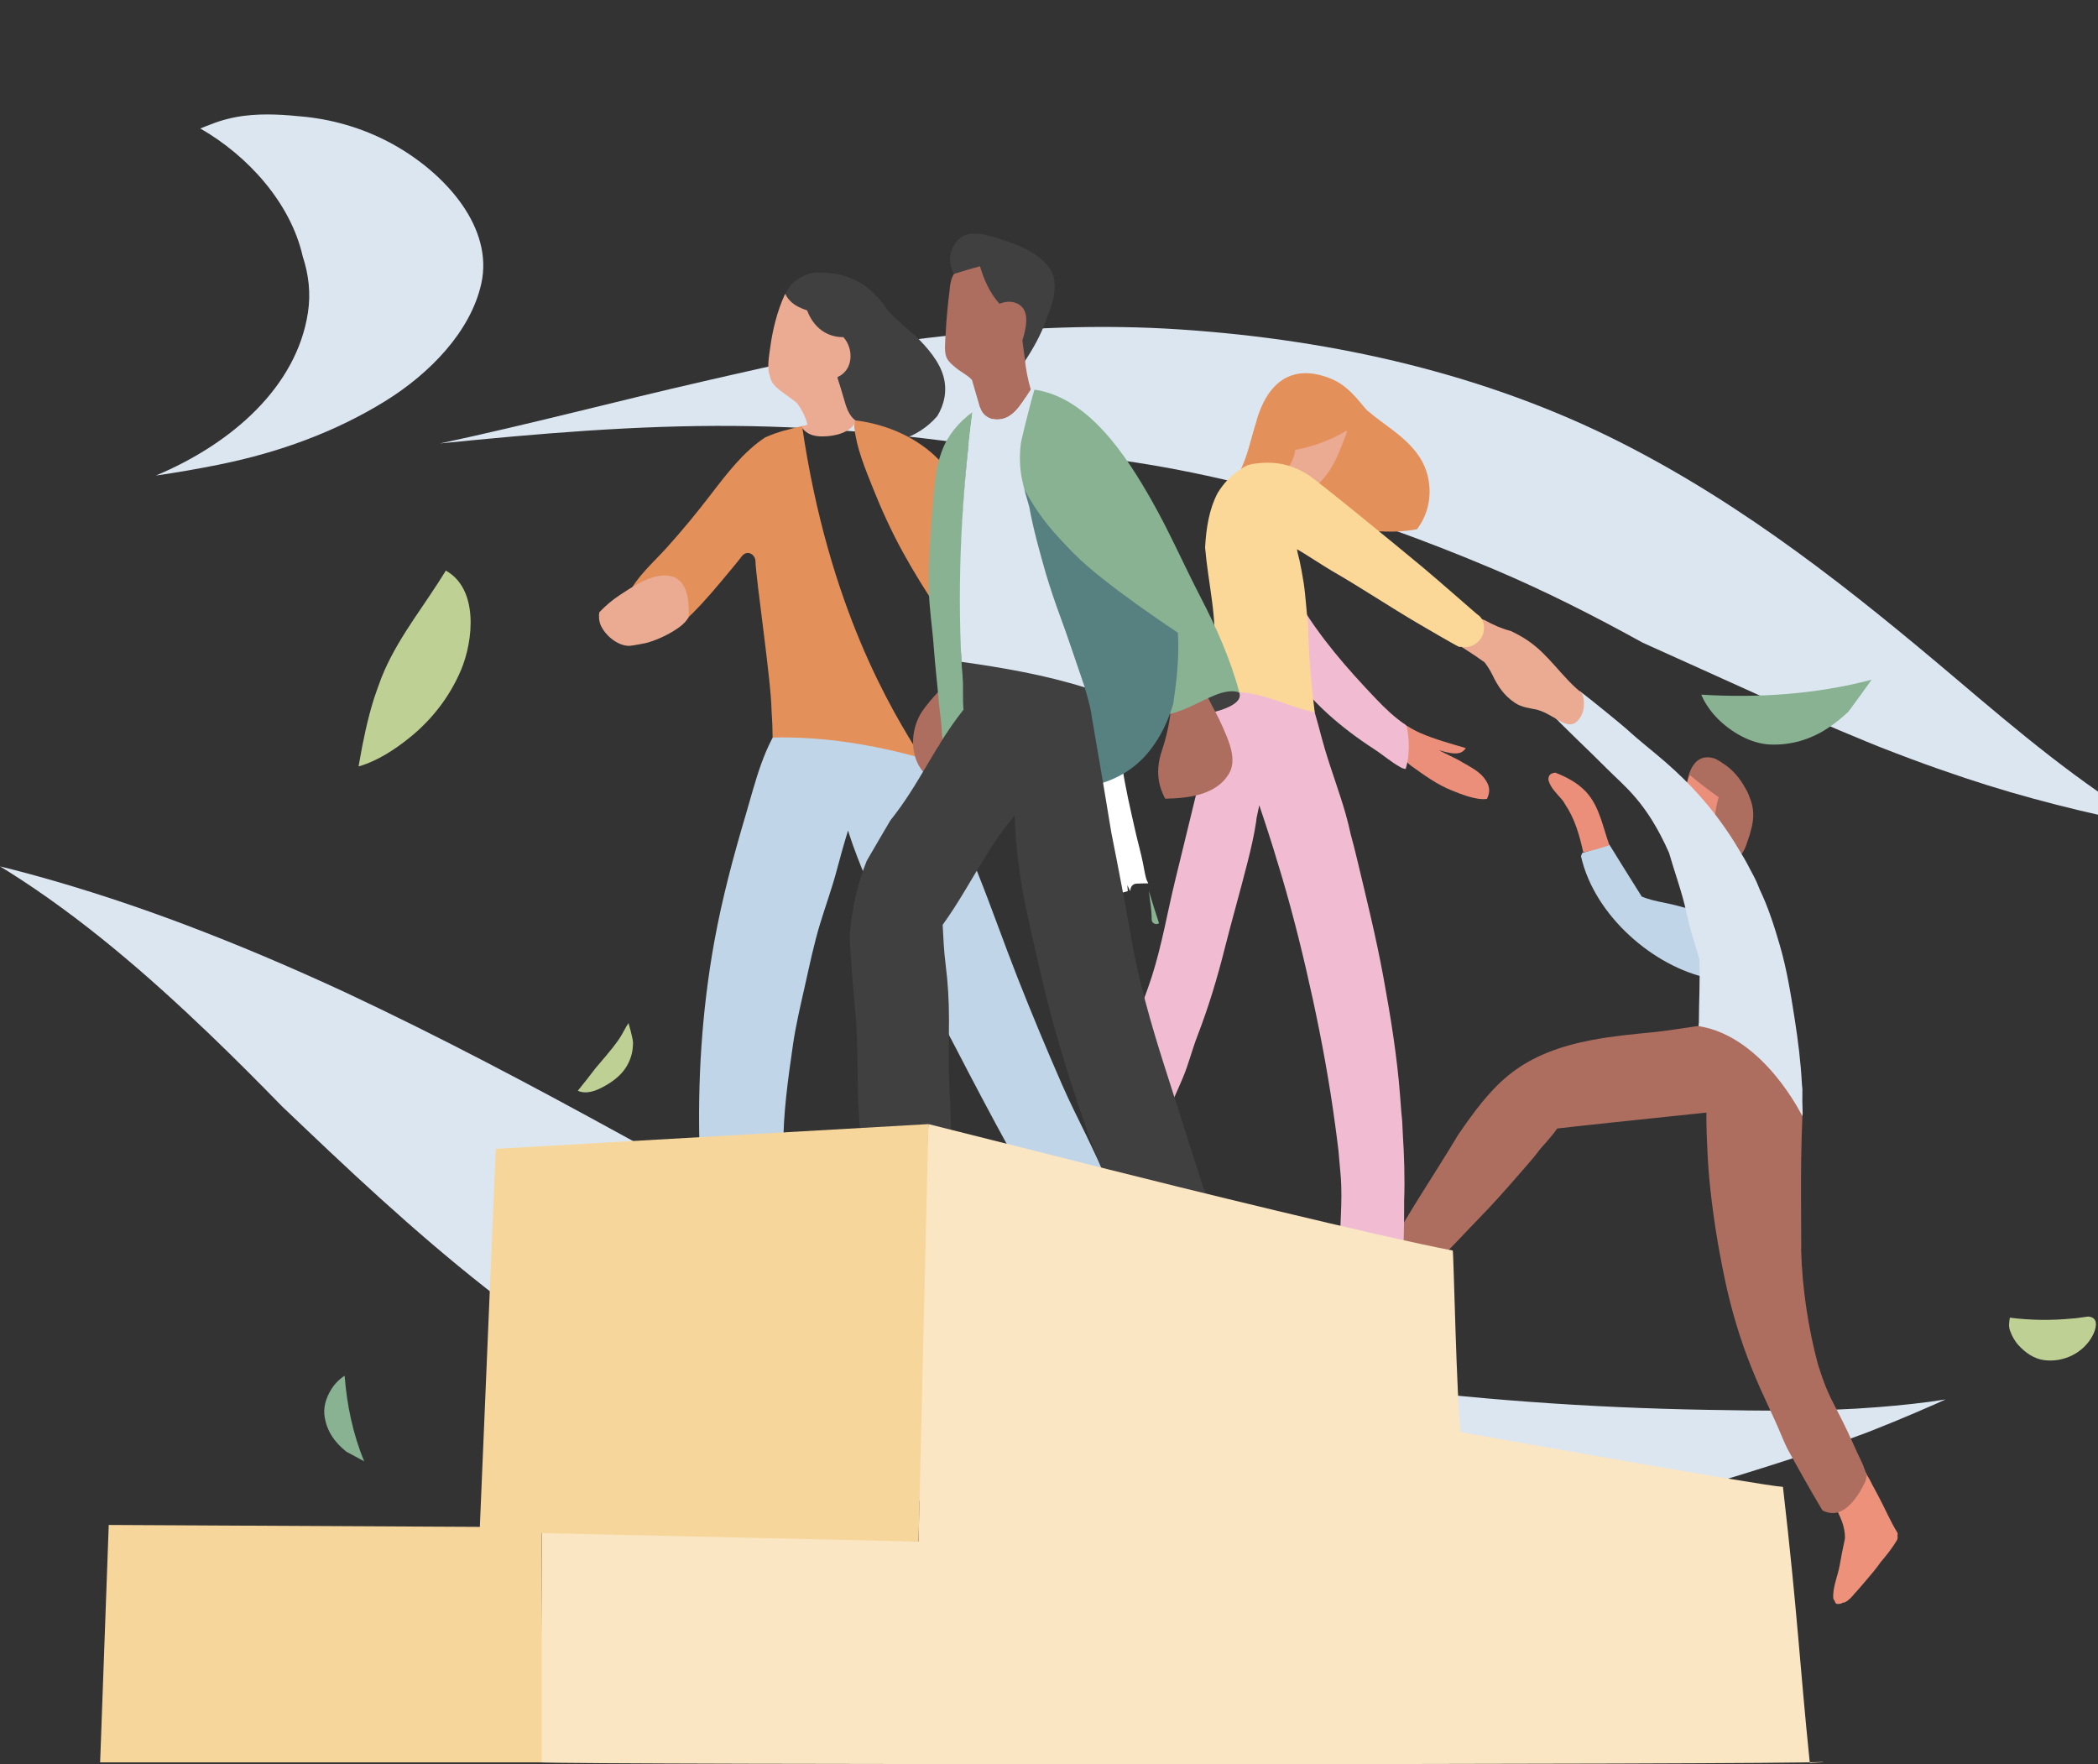 <svg width="440" height="370" viewBox="0 0 440 370" fill="none" xmlns="http://www.w3.org/2000/svg">
<rect x="0" y="0" width="440" height="370" fill="#333333" stroke="none"/>
<g clip-path="url(#clip0_3316_13208)">
<g clip-path="url(#clip1_3316_13208)">
<path d="M226.062 152.738C226.133 149.678 226.161 146.618 226.182 143.562C226.204 140.872 226.814 138.143 226.98 135.449C226.991 135.282 226.998 135.115 227.005 134.948C228.399 134.432 229.803 133.958 231.229 133.524C232.41 133.165 234.367 132.282 235.484 133.09C235.647 133.211 235.814 133.286 235.974 133.332C234.275 142.203 234.027 151.511 235.31 160.438C235.984 165.117 237.098 169.814 238.137 174.425C238.633 176.639 239.268 178.809 239.711 181.037C239.899 181.987 240.094 183.239 240.417 184.399C240.555 184.684 240.687 184.972 240.821 185.26C240.02 185.246 239.211 185.303 238.406 185.317C237.509 185.331 237.055 186.071 237.073 186.772C237.037 186.779 237.002 186.79 236.963 186.797C236.945 186.744 236.924 186.694 236.906 186.641C236.75 186.306 236.594 185.972 236.435 185.637C236.467 186.057 236.495 186.477 236.523 186.897C235.818 187.071 235.147 187.285 234.544 187.516C233.895 187.765 233.739 188.423 233.906 189.003C233.895 189.167 233.913 189.334 233.952 189.498C233.169 189.388 232.466 188.836 232.293 187.751C232.286 187.701 232.278 187.655 232.271 187.605C231.534 187.986 230.59 187.971 229.98 187.384C229.165 187.324 228.363 186.79 228.339 185.908C228.307 184.773 228.268 183.63 228.225 182.492C227.296 182.467 226.392 181.923 226.328 180.841C226.076 176.774 226.147 172.5 226.413 168.426C225.966 163.189 225.934 157.997 226.055 152.735L226.062 152.738Z" fill="white"/>
<path d="M241.531 192.821C241.559 190.821 241.151 188.85 240.949 186.872C241.623 189.131 242.336 191.376 243.073 193.607C242.57 194.038 241.516 193.718 241.531 192.821Z" fill="#88B292"/>
<path d="M248.761 196.927C248.353 196.792 247.946 196.657 247.534 196.525C246.52 196.201 245.559 195.764 244.658 195.201C245.956 195.742 247.261 196.265 248.566 196.778C248.63 196.827 248.694 196.877 248.758 196.927H248.761Z" fill="#578080"/>
<path d="M11.153 184.684C22.008 187.826 32.7 191.505 43.225 195.622C48.517 197.689 53.776 199.852 58.992 202.108C61.709 203.282 64.418 204.478 67.117 205.695C68.361 206.257 69.606 206.823 70.851 207.396C71.368 207.634 71.886 207.872 72.4 208.111C72.471 208.143 72.535 208.175 72.588 208.2C92.309 217.454 111.54 227.659 130.633 238.138C150.262 248.912 170.042 259.615 190.848 267.959C206.707 274.318 223.545 279.377 240.655 280.95C243.96 281.647 247.269 282.306 250.578 282.925C251.829 284.199 253.379 285.238 254.971 285.529C264.66 287.319 274.39 288.91 284.153 290.219C308.619 293.5 333.283 295.24 357.958 295.674C369.891 295.884 381.909 296.076 393.817 295.112C398.569 294.727 403.328 294.254 408.041 293.496C407.307 293.824 406.576 294.162 405.839 294.485C402.963 295.749 400.076 296.987 397.168 298.179C395.828 298.727 394.484 299.275 393.136 299.805C392.462 300.072 391.789 300.335 391.111 300.598C391.094 300.605 391.083 300.609 391.065 300.616C385.448 302.733 379.753 304.623 374.04 306.466C362.568 310.166 351.003 313.589 339.336 316.621C327.506 319.695 315.573 322.385 303.558 324.605C301.243 324.805 298.923 324.986 296.608 325.15C282.164 326.164 267.628 326.324 253.177 325.353C227.254 323.609 201.537 318.229 176.965 309.789C164.808 305.612 152.946 300.588 141.467 294.795C129.793 288.906 118.104 282.402 107.618 274.545C92.135 262.942 77.773 249.77 63.776 236.43C62.265 234.993 60.755 233.555 59.244 232.121C54.23 226.987 49.166 221.895 43.984 216.928C30.934 204.417 17.097 192.441 1.777 182.791C1.188 182.421 0.593 182.061 0 181.695C3.738 182.62 7.455 183.616 11.15 184.687L11.153 184.684Z" fill="#DCE6F1"/>
<path d="M412.069 163.15C408.257 161.876 404.466 160.549 400.718 159.147C398.668 158.378 396.625 157.602 394.593 156.802C394.299 156.684 394.075 156.599 393.909 156.531C393.806 156.489 393.7 156.446 393.575 156.396C392.898 156.122 392.224 155.848 391.551 155.574C384.118 152.525 376.77 149.326 369.465 146.052C361.134 142.32 352.847 138.509 344.506 134.784C334.449 129.229 324.154 123.988 313.353 119.416C284.245 107.094 252.513 97.256 219.987 94.918C217.271 94.722 214.54 94.555 211.806 94.413C192.741 91.431 173.475 89.488 154.08 89.328C133.402 89.157 112.799 90.94 92.284 93C110.852 89.036 129.193 84.165 147.669 79.942C163.918 76.231 180.493 72.377 197.199 70.562C214.04 68.733 230.651 67.965 247.605 69.1C280.092 71.274 311.813 78.55 339.992 92.837C366.184 106.116 388.614 124.031 410.158 142.288C423.059 153.222 436.205 164.381 451.131 173.208C437.896 170.639 424.669 167.355 412.069 163.15Z" fill="#DCE6F1"/>
<path d="M64.584 65.552C65.201 61.507 64.74 57.557 63.489 53.785C60.992 42.648 52.045 32.689 42.009 26.95C42.771 26.608 43.587 26.334 44.357 26.028C46.53 25.163 48.913 24.569 51.286 24.278C55.563 23.755 59.708 24.057 63.967 24.495C70.677 25.185 77.191 27.298 82.83 30.494C93.546 36.568 103.554 47.786 100.933 59.507C98.692 69.523 90.17 78.33 80.72 84.165C70.294 90.602 58.559 94.872 46.087 97.409C41.633 98.316 37.165 99.088 32.682 99.739C48.648 93.036 62.215 81.109 64.584 65.549V65.552Z" fill="#DCE6F1"/>
<path d="M75.361 159.823C75.386 159.816 75.411 159.808 75.436 159.798C75.414 159.791 75.393 159.78 75.372 159.773C76.155 155.268 77.088 150.771 78.46 146.43C78.946 144.989 79.46 143.555 79.996 142.128C80.188 141.651 80.386 141.174 80.592 140.705C83.904 133.158 89.23 126.703 93.5 119.669C100.383 123.487 99.309 134.318 96.684 140.523C94.344 146.056 90.617 150.899 85.957 154.656C82.805 157.2 79.156 159.602 75.201 160.741C75.255 160.435 75.308 160.129 75.361 159.819V159.823Z" fill="#BED094"/>
<path d="M392.529 142.548C390.923 144.8 389.299 147.042 387.646 149.262C386.284 150.536 384.841 151.724 383.256 152.76C379.639 155.126 375.511 156.332 371.195 156.14C367.142 155.958 363.085 153.542 360.276 150.76C359.113 149.607 357.595 147.664 356.797 145.686C368.699 146.415 380.937 145.611 392.526 142.551L392.529 142.548Z" fill="#88B292"/>
<path d="M434.632 276.52C435.117 276.495 435.603 276.449 436.086 276.367C436.117 276.36 436.149 276.353 436.185 276.349C436.759 276.278 437.334 276.2 437.908 276.111C438.082 276.118 438.259 276.139 438.44 276.189C440.242 276.68 439.476 278.918 438.912 280.025C437.022 283.722 432.788 285.789 428.706 285.252C426.553 284.967 424.759 283.693 423.323 282.121C422.525 281.245 421.954 280.185 421.553 279.078C421.202 278.114 421.372 277.26 421.514 276.346C425.851 276.901 430.263 276.951 434.632 276.52Z" fill="#BED094"/>
<path d="M124.973 223.934C125.671 223.14 126.349 222.325 127.026 221.518C128.022 220.329 129.005 219.134 129.874 217.849C130.586 216.796 131.101 215.615 131.81 214.562C132.14 215.665 132.43 216.778 132.665 217.906C132.7 218.137 132.732 218.372 132.76 218.604C132.75 219.176 132.725 219.739 132.64 220.283C132.367 222.041 131.59 223.663 130.423 224.991C129.175 226.41 127.327 227.581 125.636 228.374C124.306 229.001 122.544 229.424 121.178 228.755C122.473 227.172 123.735 225.563 124.969 223.93L124.973 223.934Z" fill="#BED094"/>
<path d="M76.378 306.466C75.13 305.807 73.885 305.142 72.647 304.459C71.91 303.858 71.207 303.206 70.573 302.477C69.126 300.805 68.225 298.794 68.019 296.588C67.824 294.517 68.761 292.286 69.963 290.664C70.463 289.991 71.335 289.084 72.278 288.54C72.747 294.635 74.016 300.794 76.378 306.462V306.466Z" fill="#88B292"/>
</g>
<g clip-path="url(#clip2_3316_13208)">
<path d="M200.455 50.847C202.818 47.604 207.478 49.414 210.592 50.404C213.919 51.458 218.223 53.33 220.192 56.356C222.154 59.369 220.829 63.59 219.526 66.758C218.415 70.06 216.588 73.307 214.648 76.174C214.376 76.638 214.145 77.098 214.103 77.469C214.053 77.917 213.391 78.009 213.194 77.603C213.114 77.44 213.072 77.273 213.056 77.102C212.997 77.089 212.938 77.077 212.884 77.056C209.146 75.664 206.912 72.036 205.19 68.848C203.367 65.471 201.326 61.806 200.471 58.048C198.975 55.934 198.741 53.205 200.459 50.847H200.455Z" fill="#404041"/>
<path d="M294.613 151.978C294.806 152.108 295.02 152.221 295.25 152.329C296.076 152.852 296.939 153.316 297.849 153.717C300.937 155.075 304.193 155.932 307.416 156.897C306.682 157.959 305.685 158.552 301.75 157.323C302.731 157.879 305.584 159.162 306.519 159.764C306.536 159.777 306.553 159.789 306.569 159.802C306.599 159.819 306.628 159.835 306.653 159.852C308.166 160.705 310.098 161.703 311.187 163.078C312.478 164.708 312.616 165.937 311.854 167.546C309.553 167.901 306.083 166.409 304.47 165.77C301.293 164.512 298.653 162.527 295.908 160.579C294.781 159.781 294.471 158.811 294.425 157.486C294.37 155.94 293.884 154.461 294.349 152.96C294.241 152.781 294.148 152.601 294.085 152.413C293.981 152.095 294.308 151.778 294.613 151.987V151.978Z" fill="#EB8F7A"/>
<path d="M386.89 322.816C386.903 322.757 386.92 322.694 386.937 322.623C386.97 320.036 385.939 318.093 384.724 315.686C384.146 314.536 383.194 313.462 383.094 312.129C383.035 311.31 383.584 310.779 384.384 310.771C385.889 310.75 388.701 310.131 389.748 309.032C389.774 309.007 389.807 308.986 389.836 308.965C389.162 307.716 388.487 306.466 387.829 305.208C387.427 304.439 388.663 303.9 389.065 304.665C389.903 306.261 390.754 307.849 391.613 309.438C392.003 310.056 392.338 310.687 392.64 311.343C393.051 312.108 393.466 312.869 393.876 313.634C395.242 316.179 396.403 318.95 397.908 321.407C398.037 321.624 398.025 321.821 397.929 321.975C398.021 322.36 398.004 322.732 397.803 323.07C396.847 324.671 395.674 326.142 394.455 327.572C393.985 328.24 393.491 328.905 392.946 329.561C392.313 330.326 389.447 333.744 388.931 334.229C388.349 334.927 387.716 335.654 386.92 336.039C386.765 336.114 386.622 336.127 386.501 336.102C386.241 336.29 385.927 336.394 385.382 336.394C384.996 336.394 384.791 336.014 384.783 335.684C384.783 335.842 384.749 335.776 384.716 335.633C384.594 335.537 384.506 335.399 384.489 335.232C384.288 333.059 385.42 330.505 385.805 328.387C386.145 326.535 386.484 324.659 386.899 322.82L386.89 322.816Z" fill="#ED917A"/>
<path d="M305.852 237.934C308.949 233.441 312.163 228.949 316.333 225.534C321.437 221.359 327.56 219.311 333.971 218.095C338.2 217.292 342.47 216.895 346.753 216.477C349.833 216.177 356.345 215.111 356.408 215.148C357.259 215.215 357.674 215.345 358.394 215.608C359.941 215.825 361.403 216.457 362.857 217.067C365.271 218.082 367.601 219.181 369.659 220.82C371.787 222.512 373.497 224.853 374.989 227.097C376.112 228.786 377.277 230.708 377.633 232.739C377.772 233.128 377.797 232.739 377.772 233.241C377.847 233.295 377.927 234.056 378.002 234.114C377.751 240.387 377.692 245.603 377.721 251.37C377.738 254.814 377.742 258.258 377.763 261.702C377.755 261.806 377.747 261.911 377.738 262.015C377.948 270.345 379.297 278.808 381.275 286.172C383.081 291.835 383.651 292.604 386.362 297.92C387.829 300.799 389.049 303.787 390.469 306.684C390.913 307.586 391.148 308.539 391.513 309.459C391.45 309.78 391.366 310.098 391.278 310.416C391.261 310.495 391.24 310.579 391.224 310.658C390.239 312.735 389.057 314.72 387.335 316.137C385.52 317.629 383.789 317.571 382.214 316.772C379.662 312.501 377.231 308.159 374.838 303.796C374.511 303.119 374.193 302.433 373.9 301.727C371.184 295.22 369.998 293.448 367.358 286.911C364.907 280.83 363.042 274.524 361.701 268.113C360.242 261.15 359.086 253.932 358.449 246.844C358.189 243.981 358.055 241.052 357.942 238.176C357.891 236.944 357.841 233.767 357.87 233.337C356.085 233.525 328.867 236.358 326.579 236.676C325.909 237.679 324.685 239.129 323.151 240.809C322.686 241.432 322.208 242.046 321.718 242.648C321.073 243.396 320.432 244.149 319.79 244.897C317.917 247.057 316.036 249.21 314.12 251.333C311.64 254.083 309.008 256.682 306.485 259.391C305.609 260.331 304.679 261.267 303.749 262.22C302.064 264.251 300.367 266.261 298.93 268.489C298.456 269.22 297.362 268.435 297.832 267.712C297.903 267.603 297.982 267.494 298.054 267.386C297.995 267.21 298.003 267.014 298.133 266.817C298.301 266.558 298.481 266.307 298.657 266.061C299.177 264.895 299.931 263.892 300.669 262.864C300.342 263.014 300.011 263.139 299.667 263.215C298.598 263.44 297.341 263.014 296.34 262.688C294.856 262.203 293.335 261.936 291.772 261.81C291.65 261.769 291.529 261.731 291.403 261.689C295.849 253.56 301.092 245.891 305.848 237.938L305.852 237.934Z" fill="#AD6E60"/>
<path d="M269.051 138.847C269.101 138.692 269.143 138.537 269.189 138.383C269.072 138.053 269.189 137.764 269.424 137.576C270.077 135.11 270.329 132.632 270.547 130.062C270.631 129.055 270.631 127.951 270.966 126.998C270.723 126.601 270.48 126.208 270.241 125.811C269.684 124.879 271.209 123.989 271.854 124.825C272.034 125.059 272.21 125.297 272.391 125.536C272.278 125.711 272.252 125.937 272.391 126.175C276.715 133.585 282.653 140.355 288.566 146.549C290.477 148.555 292.48 150.478 294.769 152.007C294.857 152.112 294.945 152.216 295.024 152.321C295.632 155.401 295.644 158.468 294.815 161.264C294.442 161.264 294.039 161.093 293.641 160.867C291.735 159.802 289.987 158.272 288.143 157.077C281.493 152.772 274.67 147.076 270.312 140.268C269.604 140.389 268.762 139.749 269.055 138.847H269.051Z" fill="#F1BCD2"/>
<path d="M235.132 224.702C236.326 217.89 239.41 211.466 241.531 204.909C243.706 198.176 244.862 191.088 246.56 184.221C248.253 177.38 249.879 170.522 251.563 163.68C252.364 160.433 253.072 157.165 253.851 153.913C254.27 152.154 254.471 150.336 254.844 148.559C255.025 147.711 255.314 146.884 255.59 146.052C255.196 145.04 255.339 143.874 256.001 143.11C256.169 143.122 256.336 143.139 256.504 143.151C256.667 143.076 256.873 143.097 257.011 143.197C263.066 143.732 269.118 144.66 274.829 146.633C276.061 150.051 276.849 153.729 277.872 157.152C279.242 161.749 280.939 166.217 282.255 170.844C282.641 172.193 282.968 173.56 283.265 174.939C283.739 176.657 284.179 178.379 284.585 180.092C286.551 188.317 288.6 196.58 290.125 204.896C291.655 213.238 293.004 221.526 293.645 229.993C293.729 231.109 293.813 232.217 293.897 233.324C294.064 234.737 294.152 236.162 294.19 237.595C294.488 242.347 294.659 247.074 294.479 251.855C294.534 256.795 294.295 261.714 294.253 266.667C294.245 267.536 292.904 267.394 292.912 266.533C292.912 266.416 292.912 266.299 292.916 266.182C292.514 266.29 291.982 266.036 292.011 265.488C292.04 264.974 292.07 264.464 292.103 263.95C291.801 263.887 291.537 263.637 291.563 263.244C291.6 262.675 291.642 262.107 291.68 261.539C288.57 260.874 285.469 260.176 282.381 259.416C282.293 260.561 282.159 261.697 281.962 262.78C281.807 263.628 280.466 263.499 280.621 262.646C281.069 260.18 281.099 257.531 281.208 255.023C281.333 252.135 281.409 249.147 281.145 246.267C280.994 244.608 280.851 242.949 280.705 241.298C280.495 239.501 280.256 237.704 280.013 235.903C278.823 227.055 277.231 218.333 275.341 209.615C273.472 200.997 271.343 192.317 268.845 183.858C267.647 179.804 266.394 175.771 265.061 171.759C264.743 170.802 264.42 169.84 264.097 168.875C263.959 169.59 263.812 170.309 263.649 171.032C263.615 171.182 263.578 171.332 263.544 171.483C263.511 171.788 263.477 172.089 263.431 172.39C263.008 175.215 262.354 178.003 261.654 180.774C260.104 186.913 258.344 192.994 256.797 199.129C255.251 205.273 253.424 211.308 251.136 217.225C250.038 220.072 249.309 223.043 248.144 225.864C246.966 228.71 245.625 231.485 244.447 234.327C244.326 234.62 244.054 234.753 243.781 234.762C243.672 235.046 243.559 235.33 243.454 235.614C242.746 237.541 242.214 240.563 240.06 241.353C240.043 241.361 240.031 241.369 240.014 241.378C240.014 241.378 240.014 241.373 240.014 241.369C239.926 241.403 239.838 241.436 239.746 241.457C238.459 241.771 238.032 239.735 239.197 239.347C239.968 239.054 240.433 237.733 240.76 236.651C239.507 232.814 238.099 229.032 236.653 225.258C236.196 225.889 234.981 225.584 235.136 224.698L235.132 224.702Z" fill="#F1BCD2"/>
<path d="M263.553 88.202C263.553 88.135 263.561 88.068 263.582 87.997C265.057 83.086 267.953 78.406 273.61 78.263C276.07 78.201 279.175 79.162 281.199 80.512C283.349 81.941 284.933 83.993 286.589 85.953C287.712 86.915 288.881 87.826 290.1 88.716C294.358 91.817 298.624 95.089 299.592 100.589C300.304 104.635 299.278 108.216 297.174 110.996C294.266 111.552 291.336 111.581 288.399 111.372C285.838 109.086 283.265 106.812 280.575 104.681C279.347 103.707 278.069 102.658 276.724 101.697C274.423 100.414 271.921 98.959 269.348 97.777C268.405 97.538 267.425 97.405 266.407 97.405C265.543 97.405 264.667 97.48 263.792 97.614C263.511 97.614 263.226 97.622 262.941 97.643C262.308 97.689 261.7 97.793 261.105 97.931C261.721 97.944 262.337 97.935 262.916 97.823C263.766 97.66 263.976 98.984 263.125 99.147C262.069 99.352 260.913 99.252 259.827 99.231C261.684 95.796 262.325 91.913 263.553 88.198V88.202Z" fill="#E4905B"/>
<path d="M331.809 178.905C333.695 178.266 335.606 177.693 337.525 177.142C337.617 177.346 343.342 186.495 344.31 188.029C345.902 188.693 347.541 189.032 349.28 189.374C351.132 189.738 352.959 190.26 354.782 190.775C354.82 191.197 354.862 191.615 354.916 192.032C354.614 191.903 354.317 191.744 354.032 191.581C354.3 192.563 354.568 193.541 354.853 194.519C355.503 196.726 355.838 199.1 356.597 201.285C356.664 201.302 356.727 201.319 356.794 201.331C356.873 201.699 358.436 204.813 358.512 205.185C346.636 202.723 334.399 191.924 331.604 179.699C331.595 179.658 331.579 179.624 331.566 179.582C331.642 179.357 331.725 179.131 331.813 178.909L331.809 178.905Z" fill="#C1D5E9"/>
<path d="M328.23 168.662C328.042 168.302 327.82 167.96 327.535 167.638C326.408 166.346 325.201 165.226 324.74 163.609C324.74 163.509 324.731 163.408 324.74 163.304C324.782 162.782 325.016 162.376 325.532 162.196C325.745 162.125 325.963 162.075 326.181 162.038C328.603 162.986 330.971 164.244 332.698 166.142C335.463 169.184 336.142 173.422 337.504 177.183C337.504 177.188 337.509 177.196 337.513 177.2C337.416 177.25 337.32 177.305 337.224 177.355C335.568 177.948 333.817 178.391 332.048 178.767C331.252 175.115 330.234 171.612 328.222 168.662H328.23Z" fill="#EB8F7A"/>
<path d="M271.653 94.354C275.462 93.644 279.041 92.323 282.436 90.304C282.473 90.488 282.461 90.684 282.381 90.898C280.944 94.588 279.909 97.831 277.185 100.79C275.119 103.034 272.63 105.362 269.403 104.071C268.033 103.519 267.588 102.692 267.693 101.814C267.412 101.613 267.228 101.304 267.245 100.957C269.52 99.432 271.188 97.217 271.653 94.354Z" fill="#EBAA92"/>
<path d="M359.325 158.995C359.463 159.033 359.597 159.083 359.735 159.129C360.192 159.367 360.641 159.622 361.076 159.894C361.118 159.936 361.16 159.982 361.202 160.023C363.243 161.202 364.928 163.233 366.084 165.377C366.193 165.498 366.746 166.602 366.876 167.066C367.044 167.475 367.195 167.885 367.316 168.286C367.903 170.179 367.765 172.239 367.203 174.12C367.048 174.847 366.822 175.57 366.537 176.293C366.13 177.622 365.59 179.064 364.588 179.7C364.169 179.967 363.704 179.729 363.528 179.39C363.214 179.365 362.903 179.16 362.895 178.834C362.878 178.187 362.698 177.476 362.929 176.853C362.966 176.753 363.021 176.678 363.088 176.611C362.04 175.432 360.942 174.292 359.794 173.197C359.932 171.445 359.807 169.778 358.336 168.269C357.024 166.928 355.662 165.661 354.254 164.428C354.12 164.311 353.982 164.169 353.839 164.019C354.317 161.106 355.859 158.038 359.32 158.999L359.325 158.995Z" fill="#AD6E60"/>
<path d="M354.372 162.652C354.409 162.64 354.443 162.631 354.481 162.623C356.412 164.223 358.395 165.761 360.444 167.199C359.505 170.242 359.396 173.51 359.907 176.686C359.514 176.703 359.124 176.473 359.048 175.976C358.952 175.349 358.898 174.709 358.86 174.066C358.621 173.919 358.428 173.677 358.357 173.318C358.353 173.293 358.349 173.263 358.344 173.238C358.089 173.13 357.867 172.921 357.737 172.607C357.355 172.494 357.037 172.21 356.995 171.746C356.978 171.583 356.961 171.429 356.945 171.27C356.656 171.199 356.396 171.019 356.236 170.743C356.144 170.693 356.056 170.63 355.977 170.551C355.851 170.676 355.7 170.764 355.532 170.814C354.908 171.504 353.601 170.906 353.601 169.882C353.601 169.368 353.613 168.854 353.634 168.34L353.605 168.332C353.299 168.407 352.976 168.357 352.725 168.202C352.762 167.68 352.809 167.162 352.855 166.643C353.349 165.31 353.856 163.981 354.363 162.652H354.372Z" fill="#EB8F7A"/>
<path d="M324.832 146.679C324.932 146.073 325.64 145.964 325.988 146.261C326.185 145.914 326.395 145.588 326.6 145.308C326.961 144.827 327.706 145.011 327.815 145.592C327.903 146.044 327.987 146.503 328.075 146.963C328.121 146.93 328.176 146.909 328.23 146.888C328.193 146.729 328.155 146.57 328.13 146.399C328.012 145.613 329.06 145.366 329.412 146.023C329.714 146.583 330.007 147.139 330.225 147.724C330.611 146.804 330.971 145.868 331.323 144.936C333.854 146.854 340.417 152.233 341.204 152.956C343.84 155.384 346.669 157.545 349.368 159.898C354.656 164.512 359.132 169.51 362.966 175.391C363.662 176.456 364.324 177.543 364.969 178.642C365.472 179.457 365.963 180.28 366.428 181.141C366.629 181.513 366.813 181.885 367.006 182.253C367.287 182.775 367.572 183.302 367.844 183.829C368.309 184.719 368.707 185.651 369.076 186.604C370.87 190.344 372.114 194.281 373.284 198.293C374.746 203.3 375.58 208.537 376.385 213.681C377.093 218.203 377.667 222.767 377.902 227.344C377.939 227.711 377.973 228.075 378.006 228.443C377.964 230.106 377.998 231.774 378.057 233.441C378.057 233.466 378.057 233.491 378.057 233.516C378.036 233.709 378.019 233.905 377.998 234.097C377.969 234.076 369.973 217.43 356.328 215.215C356.295 215.194 356.261 215.173 356.228 215.153C356.215 214.985 356.295 214.53 356.295 214.471C356.295 209.987 356.592 205.544 356.387 201.068C355.411 197.863 354.388 194.661 353.688 191.397C352.77 187.118 351.237 183.047 350.034 178.851C345.278 168.106 340.664 164.909 336.984 161.185C332.861 157.01 328.494 153.069 324.492 148.777C324.53 148.05 324.719 147.293 324.823 146.666L324.832 146.679Z" fill="#DCE6F1"/>
<path d="M302.308 131.592C302.5 131.307 302.89 131.132 303.267 131.362C304.239 131.963 305.224 132.549 306.205 133.138C306.44 132.762 306.683 132.398 306.913 132.018C307.303 131.374 307.609 130.4 308.07 129.774C308.036 129.748 307.998 129.728 307.965 129.707C307.55 129.435 307.454 128.975 307.563 128.562C308.841 129.101 310.144 129.598 311.447 130.095C313.178 131.065 314.988 131.859 316.878 132.344C318.186 132.971 319.451 133.669 320.642 134.496C324.958 137.493 327.682 142.136 331.784 145.371C331.784 145.371 331.784 145.379 331.78 145.379C332.421 146.842 332.291 148.923 331.592 150.169C329.945 153.098 327.967 151.736 325.775 150.415C325.167 150.123 324.61 149.738 323.994 149.454C323.491 149.22 322.946 149.015 322.385 148.848C320.797 148.505 319.166 148.367 317.754 147.427C315.42 145.864 314.18 144 312.985 141.526C312.528 140.577 311.967 139.708 311.338 138.889C308.568 136.891 305.648 135.119 302.71 133.359C302.463 133.213 302.387 132.992 302.417 132.783C302.366 132.749 302.312 132.716 302.261 132.687C301.788 132.39 301.943 131.834 302.312 131.596L302.308 131.592Z" fill="#EBAA92"/>
<path d="M149.824 197.382C151.454 188.413 153.796 179.649 156.39 170.91C158.456 163.948 160.174 156.207 164.843 150.427C168.652 150.954 172.474 151.393 176.3 151.798C180.051 152.195 183.809 153.148 187.589 153.24C188.574 154.803 189.664 156.32 191.13 157.39C192.371 158.293 193.724 158.974 195.141 159.513C195.552 160.491 195.975 161.461 196.411 162.422C196.457 162.476 196.494 162.539 196.515 162.619C196.532 162.669 196.549 162.715 196.566 162.765C197.119 163.973 197.689 165.172 198.288 166.355C198.598 166.965 198.921 167.579 199.244 168.194C199.244 168.261 199.239 168.319 199.244 168.39C199.281 168.758 199.332 169.126 199.378 169.493C199.809 170.396 200.237 171.291 200.635 172.185C202.261 175.817 203.648 179.566 205.123 183.26C207.998 190.465 210.546 197.783 213.387 205.001C216.358 212.549 219.484 220.034 222.732 227.465C224.316 231.088 226.101 234.607 227.836 238.159C229.257 241.064 230.51 244.006 232.09 246.811C232.316 247.103 232.563 247.371 232.84 247.592C233.213 248.027 233.598 248.453 233.979 248.884C233.879 249.214 233.556 249.473 233.133 249.302C231.587 248.616 229.948 248.353 228.314 247.956C226.608 247.538 225.242 246.735 223.679 245.979C222.409 245.365 221.186 244.667 219.924 244.044C218.805 243.797 217.678 243.455 216.764 243.304C215.528 243.099 214.292 242.92 213.056 242.74C212.628 242.201 212.209 241.653 211.786 241.106C207.901 234.051 204.142 226.926 200.446 219.771C197.169 213.418 193.733 207.254 190.02 201.143C188.537 198.703 187.066 196.249 185.67 193.75C184.962 192.133 184.262 190.515 183.562 188.898C182.242 185.83 180.964 182.746 179.761 179.632C179.137 178.019 178.567 176.41 178.035 174.764C177.968 174.563 177.913 174.362 177.859 174.166C177.004 176.933 176.22 179.733 175.483 182.52C174.477 186.324 173.128 189.997 171.984 193.759C170.735 197.875 169.825 202.209 168.887 206.405C167.944 210.614 166.93 214.814 166.309 219.081C165.262 226.311 164.214 233.709 164.273 241.022C164.294 243.325 162.002 243.125 160.133 242.778C159.244 243.095 158.155 243.137 157.312 243.233C154.898 243.509 152.548 243.935 150.104 243.935C148.085 243.935 147.15 243.012 146.735 241.708C146.245 226.884 147.184 211.93 149.824 197.382Z" fill="#C1D5E9"/>
<path d="M164.256 62.616C164.675 61.613 165.245 60.585 165.945 59.682C167.244 58.428 168.782 57.513 170.542 57.2C171.154 57.15 171.762 57.137 172.331 57.15C175.428 57.204 178.408 57.981 181.002 59.686C182.59 60.731 183.948 62.136 185.188 63.632C186.031 65.17 187.304 66.357 188.641 67.485C189.706 68.521 190.85 69.495 192.019 70.457C194.408 72.826 197.014 75.752 197.89 79.024C198.678 81.975 198.045 84.846 196.562 87.274C194.567 89.581 191.985 91.274 189.052 92.18C188.281 91.917 187.489 91.704 186.651 91.595C186.55 91.583 186.445 91.562 186.341 91.549C183.114 90.283 179.929 88.921 176.778 87.487C176.258 86.522 175.906 85.464 175.638 84.382C175.634 84.357 175.634 84.336 175.629 84.315C174.188 83.216 172.742 81.97 171.967 80.349C171.799 80.002 171.85 79.689 172.013 79.45C170.68 77.315 170.156 74.301 169.549 72.082C168.916 69.763 168.355 67.406 167.835 65.048C167.797 65.22 167.768 65.391 167.759 65.558C167.969 65.817 168.028 66.231 167.722 66.532L167.554 66.699C167.273 66.979 166.892 66.871 166.657 66.628C166.322 66.733 165.928 66.599 165.819 66.219C165.547 66.256 165.237 66.139 165.082 65.909C164.793 66.423 163.866 66.415 163.82 65.725C163.753 64.731 163.938 63.661 164.26 62.624L164.256 62.616Z" fill="#404041"/>
<path d="M161.545 72.776C162.031 69.194 163.007 65.216 164.579 61.801C164.616 61.739 164.65 61.688 164.688 61.63C165.203 62.742 166.142 63.694 167.428 64.342C168.044 64.656 168.635 64.898 169.247 65.09C169.276 65.153 169.314 65.216 169.343 65.278C170.626 68.551 173.27 70.728 176.882 70.712C179.103 73.181 178.978 77.624 175.667 79.07C175.634 79.07 175.676 79.342 175.684 79.375C176.111 80.738 176.551 82.096 176.937 83.467C177.461 85.322 177.989 87.224 179.543 88.265C178.525 90.76 175.026 91.525 172.507 91.529C170.948 91.529 169.251 91.29 167.977 89.414C168.296 89.318 168.627 89.255 168.962 89.201C169.088 89.155 169.209 89.105 169.335 89.059C168.958 87.429 168.174 85.916 167.143 84.532C165.664 83.258 163.833 82.28 162.5 80.905C161.884 80.27 161.57 79.538 161.432 78.765C160.845 77.043 161.239 75.037 161.545 72.78V72.776Z" fill="#EBAA92"/>
<path d="M179.51 88.181C185.93 88.975 192.476 91.779 196.997 96.519C197.689 97.1 198.355 97.81 198.879 98.5C199.055 98.604 199.218 98.7 199.361 98.771C199.872 99.035 199.868 99.599 199.562 99.887C199.466 100.247 199.038 100.527 198.661 100.368C198.653 100.368 198.644 100.36 198.636 100.355C198.594 100.497 198.506 100.623 198.393 100.711C198.414 100.757 198.43 100.811 198.439 100.865C198.544 101.505 198.627 102.123 198.665 102.771C198.682 103.08 198.518 103.306 198.301 103.427C198.078 106.787 197.777 110.143 197.617 113.508C197.731 113.662 197.789 113.867 197.731 114.097C197.605 114.607 197.743 115.083 197.504 115.556C197.282 115.999 196.788 116.065 196.478 115.844C196.49 117.039 196.503 118.239 196.499 119.434C197.37 121.089 198.187 122.765 198.741 124.499C198.854 124.859 198.686 125.197 198.422 125.352C198.64 126.058 198.69 126.698 198.372 127.103C198.342 127.136 198.313 127.17 198.28 127.195C198.389 127.492 198.498 127.784 198.586 128.085C198.602 128.144 198.611 128.206 198.611 128.265C200.957 131.784 203.342 135.503 206.284 138.542C206.887 139.169 205.839 140.013 205.24 139.394C202.005 136.047 199.432 131.897 196.846 128.035C194.19 124.065 191.667 120.023 189.366 115.836C186.957 111.447 184.87 106.892 183.022 102.24C181.458 98.316 179.589 93.836 179.17 89.606C179.145 88.545 179.439 88.168 179.501 88.177L179.51 88.181Z" fill="#E4905B"/>
<path d="M131.678 124.825C133.455 121.022 137.113 117.883 139.888 114.799C143.11 111.213 146.136 107.54 149.069 103.716C152.51 99.235 155.967 94.701 160.493 91.721C163.204 90.526 165.308 90.053 168.216 89.36C173.773 127.32 186.936 148.977 193.31 159.008C183.114 156.149 172.616 154.431 162.039 154.682C162.027 152.793 161.951 150.908 161.813 149.028C161.738 142.775 158.523 121.402 158.435 117.624C158.41 116.588 157.396 115.764 156.491 116.011C156.089 116.141 155.799 116.345 155.523 116.726C155.414 116.956 152.263 120.746 150.863 122.401C148.533 125.155 146.165 127.868 143.487 130.288C141.468 132.114 139.171 132.118 136.824 130.705C135.165 129.707 133.199 128.202 132.416 126.296C131.825 126.146 131.418 125.377 131.678 124.821V124.825Z" fill="#E4905B"/>
<path d="M130.031 124.763C132.655 123.041 136.267 120.604 139.548 120.684C144.049 120.792 144.615 125.486 144.409 129.456C144.036 130.112 143.492 130.743 142.716 131.341C140.898 132.737 138.354 134.024 135.802 134.776C135.651 134.851 132.621 135.42 132.093 135.445C129.403 135.57 126.452 132.845 125.795 130.605C125.64 130.066 125.556 129.264 125.686 128.415C126.985 127.036 128.443 125.807 130.035 124.763H130.031Z" fill="#EBAA92"/>
<path d="M198.217 71.827C198.242 71.117 198.292 70.411 198.359 69.704C198.347 69.424 198.493 66.561 198.95 62.503C199.252 60.815 199.093 58.93 200.086 57.442C201.821 56.924 203.769 56.289 205.529 55.85C206.321 58.562 207.57 61.45 209.619 63.707C210.923 63.172 212.519 63.034 213.806 63.933C215.662 65.22 215.524 67.799 214.418 71.422C214.514 72.212 214.824 74.469 214.933 75.254C215.122 77.386 215.574 79.538 216.144 81.607C216.174 81.607 216.199 81.611 216.228 81.615C216.207 81.644 216.19 81.674 216.169 81.699C216.312 82.209 216.459 82.714 216.609 83.212C216.484 83.442 216.278 83.609 216.039 83.671C215.851 83.642 215.662 83.617 215.47 83.6C215.373 83.546 215.281 83.475 215.197 83.379C215.197 83.375 215.189 83.371 215.189 83.366C215.138 83.396 215.088 83.421 215.042 83.442C215.042 83.442 215.042 83.442 215.038 83.442C213.341 86.058 211.476 88.549 208.019 87.859C206.64 87.671 205.919 86.823 205.5 85.373C205.291 84.641 204.281 81.122 203.849 79.697C202.99 78.694 201.54 78.034 200.564 77.215C198.883 75.806 198.208 75.279 198.183 73.01C198.179 72.609 198.196 72.216 198.217 71.819V71.827Z" fill="#AD6E60"/>
<path d="M255.352 103.423C256.513 101.509 258 99.85 259.886 98.617C261.005 97.823 261.462 97.543 262.748 97.288C267.035 96.665 270.471 97.183 274.239 99.511C276.275 100.769 293.134 114.611 298.444 119.024C300.841 121.014 309.641 128.716 309.691 128.749C311.137 129.648 311.43 131.086 311.12 132.67C310.852 134.028 309.44 135.365 308.086 135.633C307.504 135.75 306.988 135.741 306.519 135.645C306.351 135.658 306.18 135.67 306.012 135.666C304.7 135.039 298.146 131.19 297.719 130.939C294.467 129.038 291.282 127.036 288.093 125.042C285.218 123.245 282.343 121.452 279.397 119.768C278.002 118.97 273.116 115.769 272.001 115.179C272.131 116.015 272.47 117.19 272.533 117.495C272.86 119.053 273.162 120.617 273.401 122.196C273.853 125.147 273.971 128.152 274.344 131.119C274.402 137.05 274.993 143.498 275.726 149.383C271.025 148.426 266.62 146.102 261.856 145.375C259.802 145.061 257.895 145.053 256.043 145.304C255.964 145.27 255.884 144.869 255.813 144.815C255.213 144.368 255.088 143.908 255.155 143.406C255.13 143.335 255.109 143.264 255.104 143.189C254.824 141.463 255.004 139.67 254.996 137.923C254.983 135.858 254.773 133.786 254.698 131.721C254.564 127.968 253.919 124.161 253.399 120.441C253.139 118.594 252.9 116.717 252.737 114.837C252.955 110.682 253.638 106.649 255.352 103.431V103.423Z" fill="#FCD898"/>
<path d="M193.913 148.459C194.919 147.201 199.097 141.572 201.108 143.473C201.418 143.77 200.949 144.142 200.635 143.979C200.379 143.841 200.035 143.958 199.637 144.234C200.01 144.355 200.337 144.639 200.425 145.078C200.53 145.609 200.517 146.19 200.425 146.796C200.698 146.892 200.928 147.068 201.041 147.306C201.435 147.582 201.674 148.075 201.443 148.589C200.874 149.863 200.496 151.264 199.365 152.158C199.465 152.338 199.516 152.542 199.482 152.768C199.31 154.001 198.787 155.372 198.292 156.521C198.171 156.801 197.978 156.981 197.76 157.089C197.462 157.946 197.14 158.795 196.696 159.58C196.494 159.931 196.159 160.069 195.82 160.053C195.769 160.487 195.711 160.922 195.627 161.357C195.451 162.289 194.332 162.711 193.67 161.942C190.468 158.235 190.992 152.141 193.917 148.472L193.913 148.459Z" fill="#AD6E60"/>
<path d="M259.923 145.291C260.858 148.091 254.354 149.433 252.598 149.797C252.384 149.842 252.225 149.939 252.116 150.068C252.087 150.072 252.058 150.081 252.028 150.089C252.007 150.047 251.982 150.005 251.965 149.959C251.576 149.596 251.442 149.007 251.785 148.48C251.509 148.012 251.513 147.36 252.011 146.925C252.02 146.917 252.032 146.909 252.045 146.9C251.814 146.386 251.928 145.759 252.619 145.529C254.513 144.894 256.529 144.727 258.461 144.255C259.169 144.079 259.605 144.556 259.689 145.116C259.781 145.174 259.856 145.233 259.927 145.291H259.923Z" fill="#404041"/>
<path d="M243.664 157.457C244.599 154.674 245.236 151.84 245.55 148.956C248.161 148.125 250.759 147.255 253.298 146.219C254.296 148.275 255.482 150.269 256.37 152.325C257.61 155.196 259.572 159.284 257.707 162.334C255.037 166.698 249.414 167.404 244.372 167.508C242.629 164.278 242.474 161.014 243.668 157.457H243.664Z" fill="#AD6E60"/>
<path d="M213.253 93.159C213.269 92.816 213.412 92.573 213.609 92.41C213.613 91.93 213.626 91.453 213.647 90.973C213.663 90.513 213.906 90.221 214.225 90.087C214.305 88.536 214.455 86.158 215.549 85.356C215.662 84.39 215.78 83.429 216.019 82.485C216.123 82.062 216.534 81.816 216.957 81.77C216.957 81.753 216.957 81.732 216.961 81.716C228.343 83.375 236.301 95.758 241.506 104.915C245.269 111.539 248.332 118.585 251.844 125.352C255.092 131.612 258.126 138.437 259.928 145.262C258.658 144.664 256.605 145.061 254.853 145.772C251.454 147.147 248.135 149.358 244.443 149.868C243.136 147.268 241.753 144.706 240.437 142.107C238.614 138.496 236.758 134.906 234.885 131.32C234.7 131.713 234.344 131.993 233.829 131.876C233.326 131.763 232.907 131.441 232.55 131.015C232.102 131.512 231.23 131.675 230.824 131.023C230.212 130.037 229.751 128.946 229.349 127.822C229.768 130.359 230.174 132.895 230.556 135.441C230.711 135.675 230.862 135.904 230.996 136.143C231.679 137.38 232.173 138.667 232.664 139.979C228.146 132.866 224.349 125.302 221.575 117.444C221.584 118.552 219.79 118.782 219.43 117.766C218.851 116.136 218.399 114.473 217.98 112.801C217.971 112.776 217.959 112.747 217.95 112.722C217.485 111.305 217.062 109.88 216.647 108.446C216.144 106.704 215.562 104.982 215.025 103.252C214.506 103.277 213.953 103.005 213.793 102.366C213.047 99.39 213.098 96.218 213.253 93.167V93.159Z" fill="#88B292"/>
<path d="M225.213 116.082C231.511 122.514 246.92 132.603 247.025 132.695C247.389 138.784 246.534 144.221 246.053 147.619C245.017 151.121 243.459 154.444 241.183 157.349C237.935 161.499 233.59 163.839 228.804 164.813C227.459 164.838 227.149 162.74 228.561 162.598C228.59 162.598 228.62 162.589 228.645 162.589C228.54 162.288 228.49 161.95 228.473 161.603C228.427 161.519 228.402 161.428 228.414 161.315C228.418 161.281 228.423 161.248 228.427 161.21C227.953 160.922 227.811 160.383 227.731 159.839C227.731 159.818 227.723 159.793 227.719 159.773C227.811 160.061 227.802 160.036 227.698 159.693C227.677 159.526 227.66 159.363 227.647 159.196C227.618 158.769 227.626 158.339 227.652 157.909C227.689 157.349 228.05 157.043 228.469 156.96C227.052 155.062 225.917 150.486 225.762 149.847C225.011 146.725 224.571 143.532 224.152 140.351C223.972 138.976 223.75 137.601 223.553 136.226C223.486 136.088 223.419 135.946 223.352 135.808C222.216 131.261 220.037 126.723 218.889 122.18C217.506 116.717 216.211 108.024 214.812 102.566C217.682 107.924 220.196 110.962 225.208 116.082H225.213Z" fill="#578080"/>
<path d="M195.095 113.136C195.149 112.254 195.208 111.372 195.267 110.49C195.552 106.415 195.862 102.341 196.457 98.299C196.457 98.282 196.461 98.266 196.465 98.249C196.754 96.983 197.11 95.733 197.571 94.509C198.795 91.24 201.096 88.528 203.945 86.426C201.112 108.35 200.66 130.731 202.768 152.71C201.632 154.344 201.448 156.036 199.918 157.269C199.365 157.716 198.456 157.537 198.179 156.851C197.689 155.643 197.555 154.411 197.504 153.115C197.437 151.31 197.102 149.533 196.947 147.732C196.595 143.64 196.113 139.561 195.811 135.466C195.518 131.458 194.864 127.513 194.797 123.48C194.751 120.763 194.831 118.055 194.969 115.347C195.019 114.615 195.061 113.88 195.095 113.14V113.136Z" fill="#88B292"/>
<path d="M181.773 180.539C183.42 177.71 185.058 174.877 186.73 172.064C187.413 171.19 188.088 170.309 188.733 169.414C191.608 165.423 194.005 161.06 196.578 156.83C196.7 156.667 196.813 156.5 196.93 156.337C197.043 156.182 197.11 156.032 197.161 155.882C198.64 153.491 200.325 151.025 202.068 148.839C201.955 147.389 201.963 146.574 201.963 144.623C201.963 144.058 201.963 143.444 201.971 142.817C201.779 140.711 201.619 138.667 201.527 136.899C210.206 138.111 218.696 139.963 226.981 142.57C227.438 143.962 228.083 146.06 228.532 147.966C228.536 147.974 228.553 148.045 228.582 148.175C228.77 148.998 228.917 149.78 228.993 150.444C230.107 156.784 232.869 173.213 233.078 174.659C234.566 182.111 235.982 189.563 237.307 197.052C238.861 205.845 241.346 214.567 244.049 223.072C244.54 224.619 252.028 247.981 252.313 248.921C252.64 249.715 252.971 250.505 253.327 251.278C253.357 251.345 253.374 251.408 253.394 251.471C254.35 252.561 252.607 253.974 251.651 252.887C251.144 252.307 250.851 251.496 250.608 250.677C250.583 250.614 250.553 250.555 250.528 250.493C246.187 248.867 241.627 247.843 237.009 247.082C237.177 247.985 236.104 248.595 235.366 248.228C235.262 248.315 235.14 248.378 235.01 248.428C236.452 251.642 238.053 255.554 240.814 257.765C241.942 258.667 240.642 260.498 239.511 259.595C237.055 257.627 235.572 254.609 234.176 251.855C232.299 248.148 230.589 244.286 229.169 240.379C226.357 232.639 223.796 224.782 221.525 216.866C219.212 208.808 217.431 200.629 215.595 192.455C214.024 185.438 213.014 178.233 212.792 171.032C212.599 171.274 212.406 171.521 212.209 171.755C210.328 173.991 208.693 176.435 207.134 178.901C203.954 183.929 201.188 189.14 197.697 193.963C197.844 196.709 197.957 199.451 198.309 202.188C198.808 206.079 199.025 209.924 199.025 213.853C199.025 217.974 198.904 222.09 199.034 226.207C199.168 230.399 199.541 234.611 199.415 238.807C199.394 239.576 199.034 240.153 198.518 240.538C192.744 240.487 186.47 239.301 180.855 240.312C179.342 231.255 180.247 221.948 179.439 212.816C178.944 207.27 178.399 201.691 178.207 196.112C178.676 190.708 179.736 185.521 181.773 180.539Z" fill="#404041"/>
<path d="M203.945 86.421C204.444 86.049 204.968 85.707 205.5 85.377C205.911 86.405 206.409 87.307 208.018 87.863C212.289 88.716 214.124 84.712 216.224 81.619C216.24 81.619 216.261 81.619 216.282 81.624C216.32 81.624 216.919 81.707 216.953 81.716C215.834 85.439 214.04 92.962 214.095 92.996C213.412 98.738 214.656 101.935 215.855 106.281C216.718 111.033 218.038 115.723 219.362 120.37C220.301 123.458 221.324 126.518 222.426 129.493C223.821 133.263 225.07 137.087 226.39 140.886C226.771 141.977 227.157 143.072 227.521 144.179C219.237 141.576 210.319 140.017 201.64 138.805C200.743 121.34 201.699 103.74 203.937 86.426L203.945 86.421Z" fill="#DCE6F1"/>
<path d="M173.71 321.955C174.67 322.08 189.261 323.045 189.467 322.958C190.527 323.054 191.579 323.175 192.643 323.309V323.192C192.643 323.133 192.652 323.087 192.66 323.033C192.828 316.567 193.749 250.651 194.709 235.748C207.365 238.937 220.029 242.092 232.68 245.306C245.487 248.558 289.765 259.453 304.675 262.266C304.884 263.102 305.463 293.661 306.355 300.352C308.338 300.703 369.692 311.636 373.925 311.832C377.043 338.893 377.344 348.096 379.561 369.757C379.377 369.72 382.532 369.645 382.39 369.515C375.894 370.125 120.116 370.138 113.089 369.603C113.164 369.887 113.746 336.026 113.612 318.005C132.592 319.551 154.735 320.27 173.71 321.946V321.955Z" fill="#FAE6C3"/>
<path d="M21 369.611L22.806 319.819L100.634 320.224L103.974 240.935L194.709 235.752L192.643 323.313L113.613 321.524V369.611H21Z" fill="#F7D69C"/>
</g>
</g>
<defs>
<clipPath id="clip0_3316_13208">
<rect width="440" height="370" fill="white"/>
</clipPath>
<clipPath id="clip1_3316_13208">
<rect width="460" height="302" fill="white" transform="matrix(-1 0 0 1 460 24)"/>
</clipPath>
<clipPath id="clip2_3316_13208">
<rect width="377" height="321" fill="white" transform="matrix(-1 0 0 1 398 49)"/>
</clipPath>
</defs>
</svg>
